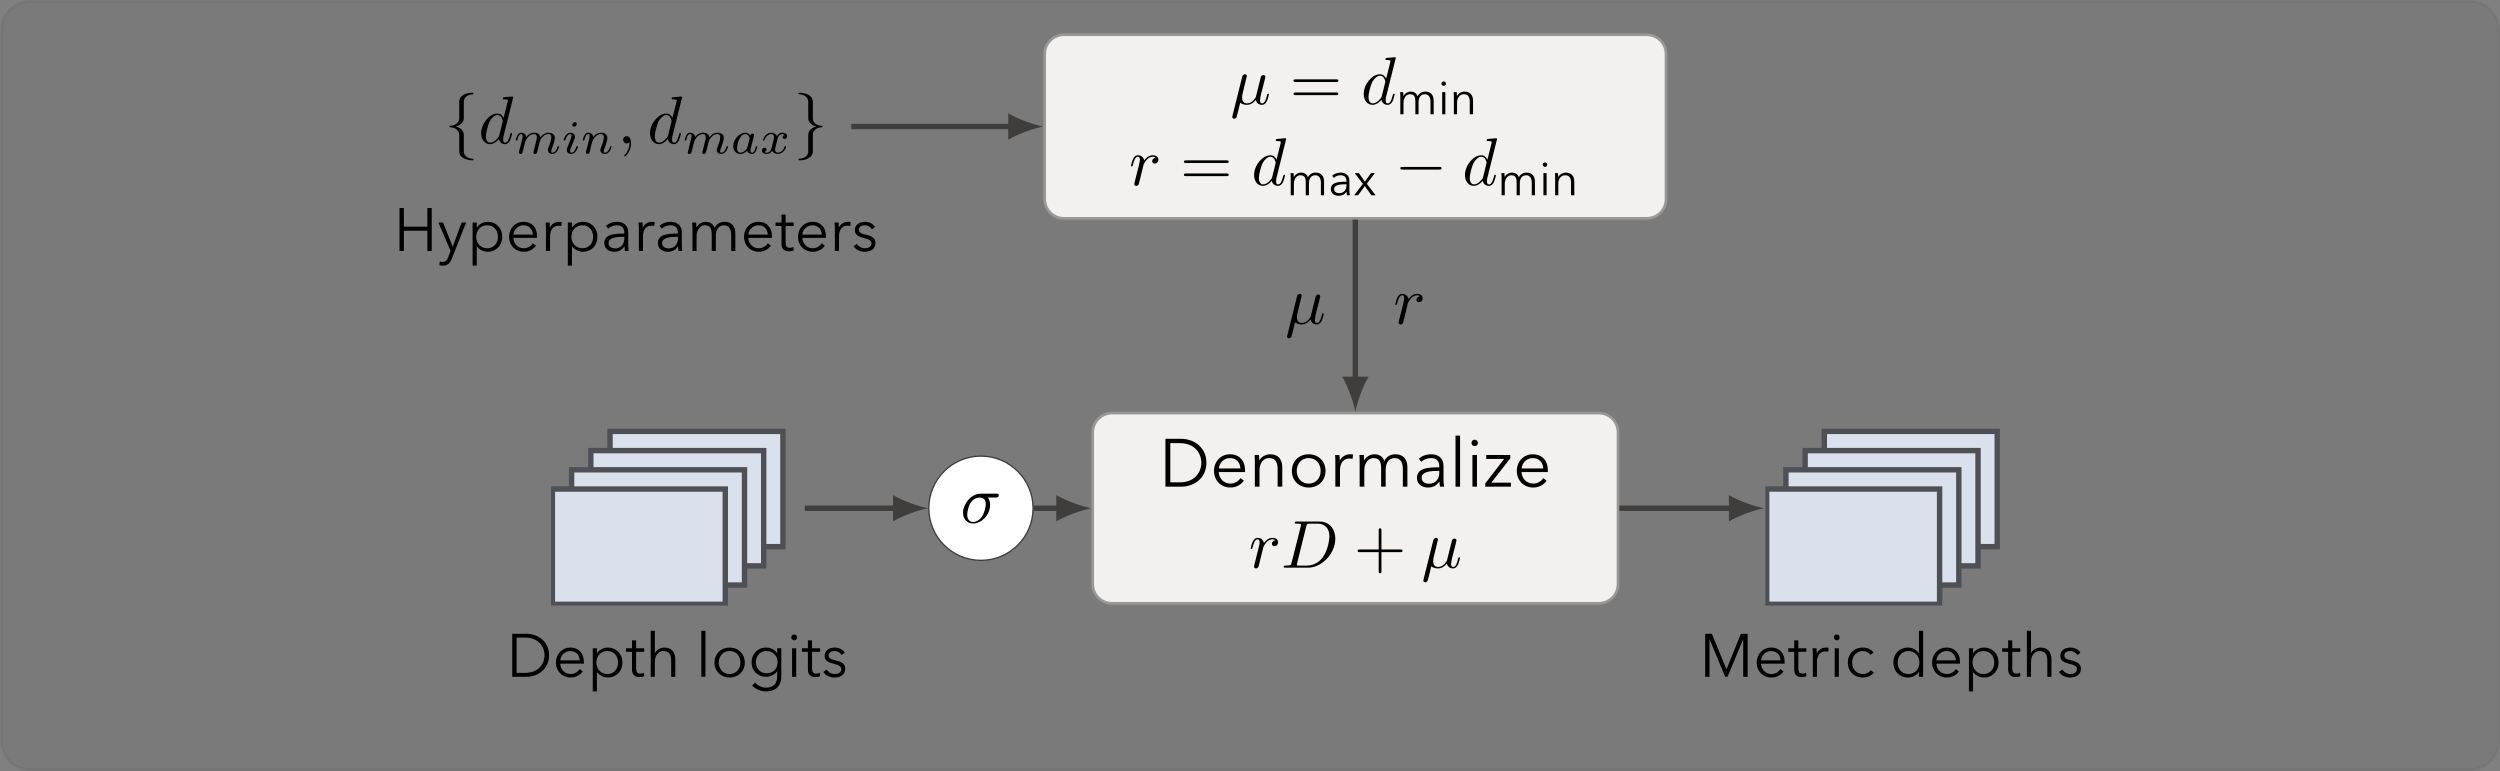 <?xml version="1.0" encoding="UTF-8"?>
<svg xmlns="http://www.w3.org/2000/svg" xmlns:xlink="http://www.w3.org/1999/xlink" width="368.902" height="113.784" viewBox="0 0 368.902 113.784">
<rect x="0" y="0" width="368.902" height="113.784" fill="#808080" stroke="none"/>
<defs>
<g>
<g id="glyph-0-0">
<path d="M 0.844 0 L 2.953 0 C 4.531 0 6.281 -1.062 6.281 -3.172 C 6.281 -5.297 4.531 -6.344 2.953 -6.344 L 0.844 -6.344 Z M 1.484 -5.781 L 2.766 -5.781 C 4.688 -5.781 5.609 -4.484 5.609 -3.172 C 5.609 -1.859 4.688 -0.578 2.766 -0.578 L 1.484 -0.578 Z M 1.484 -5.781 "/>
</g>
<g id="glyph-0-1">
<path d="M 1.141 -2.422 C 1.203 -3.141 1.797 -3.797 2.625 -3.797 C 3.484 -3.797 3.969 -3.203 4.016 -2.422 Z M 4.625 -2.219 C 4.625 -3.375 3.938 -4.312 2.625 -4.312 C 1.422 -4.312 0.5 -3.359 0.5 -2.094 C 0.5 -0.828 1.422 0.109 2.672 0.109 C 3.359 0.109 3.984 -0.156 4.469 -0.781 L 4.016 -1.141 C 3.781 -0.766 3.297 -0.406 2.672 -0.406 C 1.812 -0.406 1.156 -1.094 1.141 -1.938 L 4.625 -1.938 C 4.625 -2.047 4.625 -2.141 4.625 -2.219 Z M 4.625 -2.219 "/>
</g>
<g id="glyph-0-2">
<path d="M 1.422 -0.703 L 1.438 -0.703 C 1.797 -0.188 2.422 0.109 3.016 0.109 C 4.328 0.109 5.188 -0.859 5.188 -2.094 C 5.188 -3.344 4.328 -4.312 3.016 -4.312 C 2.422 -4.312 1.797 -4.016 1.438 -3.469 L 1.422 -3.469 L 1.422 -4.203 L 0.812 -4.203 L 0.812 2.156 L 1.422 2.156 Z M 4.547 -2.094 C 4.547 -1.172 3.969 -0.406 2.953 -0.406 C 2.016 -0.406 1.344 -1.141 1.344 -2.094 C 1.344 -3.062 2.016 -3.797 2.953 -3.797 C 3.969 -3.797 4.547 -3.031 4.547 -2.094 Z M 4.547 -2.094 "/>
</g>
<g id="glyph-0-3">
<path d="M 2.703 -4.203 L 1.516 -4.203 L 1.516 -5.375 L 0.906 -5.375 L 0.906 -4.203 L 0.031 -4.203 L 0.031 -3.688 L 0.906 -3.688 L 0.906 -1.062 C 0.906 -0.141 1.531 0.047 1.984 0.047 C 2.266 0.047 2.484 0.016 2.703 -0.078 L 2.672 -0.594 C 2.516 -0.516 2.312 -0.469 2.141 -0.469 C 1.781 -0.469 1.516 -0.609 1.516 -1.234 L 1.516 -3.688 L 2.703 -3.688 Z M 2.703 -4.203 "/>
</g>
<g id="glyph-0-4">
<path d="M 1.438 -3.5 L 1.438 -6.781 L 0.828 -6.781 L 0.828 0 L 1.438 0 L 1.438 -2.156 C 1.438 -3.281 2.062 -3.797 2.703 -3.797 C 3.594 -3.797 3.844 -3.203 3.844 -2.328 L 3.844 0 L 4.453 0 L 4.453 -2.578 C 4.453 -3.609 3.922 -4.312 2.859 -4.312 C 2.266 -4.312 1.672 -3.984 1.453 -3.5 Z M 1.438 -3.5 "/>
</g>
<g id="glyph-0-5">
<path d="M 1.438 -6.781 L 0.828 -6.781 L 0.828 0 L 1.438 0 Z M 1.438 -6.781 "/>
</g>
<g id="glyph-0-6">
<path d="M 4.984 -2.094 C 4.984 -3.359 4.047 -4.312 2.734 -4.312 C 1.438 -4.312 0.5 -3.359 0.5 -2.094 C 0.5 -0.828 1.438 0.109 2.734 0.109 C 4.047 0.109 4.984 -0.828 4.984 -2.094 Z M 4.328 -2.094 C 4.328 -1.156 3.719 -0.406 2.734 -0.406 C 1.766 -0.406 1.141 -1.156 1.141 -2.094 C 1.141 -3.047 1.766 -3.797 2.734 -3.797 C 3.719 -3.797 4.328 -3.047 4.328 -2.094 Z M 4.328 -2.094 "/>
</g>
<g id="glyph-0-7">
<path d="M 0.594 1.312 C 1.078 1.828 1.844 2.156 2.609 2.156 C 4.469 2.156 4.891 0.875 4.891 -0.031 L 4.891 -4.203 L 4.281 -4.203 L 4.281 -3.469 L 4.266 -3.469 C 3.922 -4.016 3.281 -4.312 2.672 -4.312 C 1.359 -4.312 0.5 -3.328 0.5 -2.141 C 0.5 -0.906 1.359 0 2.672 0 C 3.281 0 3.938 -0.312 4.266 -0.828 L 4.281 -0.828 L 4.281 -0.031 C 4.281 0.875 3.844 1.609 2.641 1.609 C 2 1.609 1.359 1.281 1.031 0.844 Z M 1.141 -2.156 C 1.141 -3.031 1.719 -3.797 2.734 -3.797 C 3.672 -3.797 4.344 -3.031 4.344 -2.156 C 4.344 -1.188 3.672 -0.516 2.734 -0.516 C 1.719 -0.516 1.141 -1.281 1.141 -2.156 Z M 1.141 -2.156 "/>
</g>
<g id="glyph-0-8">
<path d="M 1.422 -4.203 L 0.812 -4.203 L 0.812 0 L 1.422 0 Z M 1.547 -5.812 C 1.547 -6.062 1.344 -6.25 1.125 -6.25 C 0.906 -6.25 0.688 -6.062 0.688 -5.812 C 0.688 -5.562 0.906 -5.375 1.125 -5.375 C 1.344 -5.375 1.547 -5.562 1.547 -5.812 Z M 1.547 -5.812 "/>
</g>
<g id="glyph-0-9">
<path d="M 3.5 -3.547 C 3.234 -4.031 2.625 -4.312 2.031 -4.312 C 1.281 -4.312 0.531 -3.938 0.531 -3.078 C 0.531 -2.281 1.25 -2.078 1.734 -1.953 C 2.531 -1.766 2.984 -1.594 2.984 -1.141 C 2.984 -0.594 2.516 -0.406 1.984 -0.406 C 1.5 -0.406 1.047 -0.703 0.828 -1.062 L 0.344 -0.703 C 0.719 -0.141 1.359 0.109 2 0.109 C 2.766 0.109 3.578 -0.234 3.578 -1.188 C 3.578 -1.844 3.109 -2.219 2.125 -2.422 C 1.438 -2.562 1.125 -2.75 1.125 -3.141 C 1.125 -3.609 1.562 -3.797 2.016 -3.797 C 2.469 -3.797 2.859 -3.547 3.047 -3.203 Z M 3.5 -3.547 "/>
</g>
<g id="glyph-0-10">
<path d="M 1.828 -6.344 L 0.844 -6.344 L 0.844 0 L 1.484 0 L 1.484 -5.516 L 1.5 -5.516 L 3.797 0 L 4.141 0 L 6.438 -5.516 L 6.453 -5.516 L 6.453 0 L 7.109 0 L 7.109 -6.344 L 6.109 -6.344 L 3.984 -1.094 Z M 1.828 -6.344 "/>
</g>
<g id="glyph-0-11">
<path d="M 0.812 -3.281 L 0.812 0 L 1.422 0 L 1.422 -2.156 C 1.422 -3.281 2 -3.734 2.641 -3.734 C 2.812 -3.734 3 -3.719 3.078 -3.688 L 3.156 -4.266 C 3.031 -4.297 2.906 -4.312 2.75 -4.312 C 2.156 -4.312 1.641 -3.969 1.406 -3.484 L 1.391 -3.484 C 1.391 -3.656 1.375 -3.969 1.359 -4.203 L 0.766 -4.203 C 0.797 -3.906 0.812 -3.5 0.812 -3.281 Z M 0.812 -3.281 "/>
</g>
<g id="glyph-0-12">
<path d="M 4.312 -3.578 C 3.953 -4.062 3.312 -4.312 2.75 -4.312 C 1.391 -4.312 0.5 -3.359 0.5 -2.094 C 0.5 -0.828 1.391 0.109 2.75 0.109 C 3.469 0.109 3.984 -0.172 4.344 -0.625 L 3.891 -0.953 C 3.641 -0.641 3.281 -0.406 2.75 -0.406 C 1.766 -0.406 1.141 -1.141 1.141 -2.094 C 1.141 -3.062 1.781 -3.797 2.75 -3.797 C 3.203 -3.797 3.625 -3.562 3.828 -3.234 Z M 4.312 -3.578 "/>
</g>
<g id="glyph-0-13">
<path d="M 4.266 -0.703 L 4.281 -0.703 L 4.281 0 L 4.891 0 L 4.891 -6.781 L 4.281 -6.781 L 4.281 -3.469 L 4.266 -3.469 C 3.906 -4.016 3.281 -4.312 2.672 -4.312 C 1.359 -4.312 0.5 -3.344 0.5 -2.094 C 0.5 -0.859 1.359 0.109 2.672 0.109 C 3.281 0.109 3.906 -0.172 4.266 -0.703 Z M 1.141 -2.094 C 1.141 -3.031 1.719 -3.797 2.734 -3.797 C 3.672 -3.797 4.344 -3.062 4.344 -2.094 C 4.344 -1.141 3.672 -0.406 2.734 -0.406 C 1.719 -0.406 1.141 -1.172 1.141 -2.094 Z M 1.141 -2.094 "/>
</g>
<g id="glyph-0-14">
<path d="M 0.844 0 L 1.484 0 L 1.484 -3 L 4.953 -3 L 4.953 0 L 5.594 0 L 5.594 -6.344 L 4.953 -6.344 L 4.953 -3.594 L 1.484 -3.594 L 1.484 -6.344 L 0.844 -6.344 Z M 0.844 0 "/>
</g>
<g id="glyph-0-15">
<path d="M 0.828 -4.203 L 0.141 -4.203 L 1.938 -0.016 L 1.594 0.875 C 1.422 1.344 1.203 1.609 0.797 1.609 C 0.625 1.609 0.469 1.594 0.344 1.547 L 0.281 2.094 C 0.453 2.141 0.641 2.156 0.828 2.156 C 1.547 2.156 1.891 1.734 2.141 1.078 L 4.234 -4.203 L 3.562 -4.203 L 2.266 -0.656 L 2.25 -0.656 Z M 0.828 -4.203 "/>
</g>
<g id="glyph-0-16">
<path d="M 3.453 -2.578 C 1.922 -2.578 0.5 -2.453 0.5 -1.172 C 0.5 -0.234 1.312 0.109 1.953 0.109 C 2.625 0.109 3.078 -0.125 3.469 -0.688 L 3.484 -0.688 C 3.484 -0.453 3.516 -0.203 3.547 0 L 4.094 0 C 4.047 -0.234 4.031 -0.625 4.031 -0.938 L 4.031 -2.781 C 4.031 -3.797 3.297 -4.312 2.391 -4.312 C 1.672 -4.312 1.078 -4.047 0.75 -3.703 L 1.078 -3.297 C 1.375 -3.594 1.844 -3.797 2.328 -3.797 C 3.062 -3.797 3.453 -3.438 3.453 -2.703 Z M 3.453 -2.094 L 3.453 -1.781 C 3.453 -1.047 2.969 -0.391 2.109 -0.391 C 1.625 -0.391 1.125 -0.594 1.125 -1.188 C 1.125 -1.984 2.281 -2.094 3.281 -2.094 Z M 3.453 -2.094 "/>
</g>
<g id="glyph-0-17">
<path d="M 1.406 -3.484 L 1.391 -3.484 C 1.391 -3.656 1.375 -3.969 1.359 -4.203 L 0.766 -4.203 C 0.797 -3.906 0.812 -3.5 0.812 -3.281 L 0.812 0 L 1.422 0 L 1.422 -2.156 C 1.422 -3.281 2.047 -3.797 2.641 -3.797 C 3.453 -3.797 3.656 -3.266 3.656 -2.453 L 3.656 0 L 4.266 0 L 4.266 -2.234 C 4.266 -3.016 4.578 -3.797 5.453 -3.797 C 6.25 -3.797 6.531 -3.203 6.531 -2.328 L 6.531 0 L 7.141 0 L 7.141 -2.578 C 7.141 -3.609 6.625 -4.312 5.547 -4.312 C 4.875 -4.312 4.375 -3.984 4.078 -3.422 C 3.797 -4.141 3.25 -4.312 2.797 -4.312 C 2.188 -4.312 1.656 -3.969 1.406 -3.484 Z M 1.406 -3.484 "/>
</g>
<g id="glyph-1-0">
<path d="M 5.156 -3.719 C 5.297 -3.719 5.656 -3.719 5.656 -4.062 C 5.656 -4.297 5.438 -4.297 5.266 -4.297 L 2.984 -4.297 C 1.484 -4.297 0.375 -2.656 0.375 -1.469 C 0.375 -0.594 0.969 0.109 1.875 0.109 C 3.047 0.109 4.375 -1.094 4.375 -2.625 C 4.375 -2.797 4.375 -3.281 4.062 -3.719 Z M 1.891 -0.109 C 1.391 -0.109 1 -0.469 1 -1.188 C 1 -1.484 1.109 -2.297 1.469 -2.891 C 1.891 -3.578 2.484 -3.719 2.828 -3.719 C 3.656 -3.719 3.734 -3.062 3.734 -2.75 C 3.734 -2.281 3.531 -1.469 3.203 -0.953 C 2.812 -0.375 2.266 -0.109 1.891 -0.109 Z M 1.891 -0.109 "/>
</g>
<g id="glyph-1-1">
<path d="M 0.875 -0.594 C 0.844 -0.438 0.781 -0.203 0.781 -0.156 C 0.781 0.016 0.922 0.109 1.078 0.109 C 1.203 0.109 1.375 0.031 1.453 -0.172 C 1.469 -0.203 1.797 -1.562 1.844 -1.75 C 1.922 -2.078 2.109 -2.766 2.156 -3.047 C 2.203 -3.172 2.484 -3.641 2.719 -3.859 C 2.797 -3.922 3.094 -4.188 3.516 -4.188 C 3.781 -4.188 3.922 -4.062 3.938 -4.062 C 3.641 -4.016 3.422 -3.781 3.422 -3.516 C 3.422 -3.359 3.531 -3.172 3.797 -3.172 C 4.062 -3.172 4.344 -3.406 4.344 -3.766 C 4.344 -4.109 4.031 -4.406 3.516 -4.406 C 2.875 -4.406 2.438 -3.922 2.25 -3.641 C 2.156 -4.094 1.797 -4.406 1.328 -4.406 C 0.875 -4.406 0.688 -4.016 0.594 -3.844 C 0.422 -3.5 0.297 -2.906 0.297 -2.875 C 0.297 -2.766 0.391 -2.766 0.406 -2.766 C 0.516 -2.766 0.516 -2.781 0.578 -3 C 0.75 -3.703 0.953 -4.188 1.312 -4.188 C 1.469 -4.188 1.609 -4.109 1.609 -3.734 C 1.609 -3.516 1.578 -3.406 1.453 -2.891 Z M 0.875 -0.594 "/>
</g>
<g id="glyph-1-2">
<path d="M 1.578 -0.781 C 1.484 -0.391 1.469 -0.312 0.672 -0.312 C 0.516 -0.312 0.406 -0.312 0.406 -0.125 C 0.406 0 0.484 0 0.672 0 L 3.984 0 C 6.047 0 8.016 -2.109 8.016 -4.281 C 8.016 -5.688 7.172 -6.812 5.672 -6.812 L 2.328 -6.812 C 2.141 -6.812 2.031 -6.812 2.031 -6.625 C 2.031 -6.5 2.109 -6.5 2.312 -6.5 C 2.438 -6.5 2.625 -6.484 2.734 -6.484 C 2.906 -6.453 2.953 -6.438 2.953 -6.312 C 2.953 -6.281 2.953 -6.25 2.922 -6.125 Z M 3.734 -6.125 C 3.828 -6.469 3.844 -6.5 4.281 -6.5 L 5.344 -6.5 C 6.312 -6.5 7.141 -5.969 7.141 -4.656 C 7.141 -4.172 6.953 -2.531 6.094 -1.438 C 5.812 -1.062 5.031 -0.312 3.797 -0.312 L 2.672 -0.312 C 2.531 -0.312 2.516 -0.312 2.453 -0.312 C 2.359 -0.328 2.328 -0.344 2.328 -0.422 C 2.328 -0.453 2.328 -0.469 2.375 -0.641 Z M 3.734 -6.125 "/>
</g>
<g id="glyph-1-3">
<path d="M 2.297 -3.5 C 2.359 -3.703 2.453 -4.094 2.453 -4.141 C 2.453 -4.312 2.328 -4.406 2.156 -4.406 C 2.141 -4.406 1.859 -4.391 1.766 -4.047 L 0.328 1.719 C 0.297 1.844 0.297 1.859 0.297 1.891 C 0.297 2.031 0.406 2.156 0.578 2.156 C 0.781 2.156 0.906 1.969 0.922 1.938 C 0.969 1.859 1.094 1.328 1.469 -0.203 C 1.797 0.062 2.25 0.109 2.438 0.109 C 3.141 0.109 3.531 -0.344 3.766 -0.625 C 3.859 -0.172 4.234 0.109 4.672 0.109 C 5.016 0.109 5.25 -0.125 5.406 -0.438 C 5.578 -0.797 5.703 -1.406 5.703 -1.422 C 5.703 -1.531 5.609 -1.531 5.578 -1.531 C 5.484 -1.531 5.469 -1.484 5.438 -1.344 C 5.281 -0.703 5.094 -0.109 4.688 -0.109 C 4.422 -0.109 4.391 -0.375 4.391 -0.562 C 4.391 -0.781 4.5 -1.25 4.578 -1.609 L 4.859 -2.688 C 4.891 -2.828 5 -3.203 5.031 -3.359 C 5.078 -3.594 5.188 -3.969 5.188 -4.031 C 5.188 -4.203 5.047 -4.297 4.891 -4.297 C 4.844 -4.297 4.578 -4.281 4.5 -3.953 L 4.031 -2.078 C 3.922 -1.578 3.812 -1.172 3.781 -1.062 C 3.766 -1.016 3.297 -0.109 2.484 -0.109 C 1.984 -0.109 1.75 -0.438 1.75 -0.984 C 1.75 -1.266 1.812 -1.547 1.891 -1.828 Z M 2.297 -3.5 "/>
</g>
<g id="glyph-1-4">
<path d="M 5.141 -6.812 C 5.141 -6.812 5.141 -6.922 5.016 -6.922 C 4.859 -6.922 3.922 -6.828 3.75 -6.812 C 3.672 -6.797 3.609 -6.75 3.609 -6.625 C 3.609 -6.5 3.703 -6.5 3.844 -6.5 C 4.328 -6.5 4.344 -6.438 4.344 -6.328 L 4.312 -6.125 L 3.719 -3.766 C 3.531 -4.141 3.25 -4.406 2.797 -4.406 C 1.641 -4.406 0.406 -2.938 0.406 -1.484 C 0.406 -0.547 0.953 0.109 1.719 0.109 C 1.922 0.109 2.422 0.062 3.016 -0.641 C 3.094 -0.219 3.453 0.109 3.922 0.109 C 4.281 0.109 4.5 -0.125 4.672 -0.438 C 4.828 -0.797 4.969 -1.406 4.969 -1.422 C 4.969 -1.531 4.875 -1.531 4.844 -1.531 C 4.75 -1.531 4.734 -1.484 4.703 -1.344 C 4.531 -0.703 4.359 -0.109 3.953 -0.109 C 3.672 -0.109 3.656 -0.375 3.656 -0.562 C 3.656 -0.812 3.672 -0.875 3.703 -1.047 Z M 3.078 -1.188 C 3.016 -1 3.016 -0.984 2.875 -0.812 C 2.438 -0.266 2.031 -0.109 1.75 -0.109 C 1.25 -0.109 1.109 -0.656 1.109 -1.047 C 1.109 -1.547 1.422 -2.766 1.656 -3.234 C 1.969 -3.812 2.406 -4.188 2.812 -4.188 C 3.453 -4.188 3.594 -3.375 3.594 -3.312 C 3.594 -3.25 3.578 -3.188 3.562 -3.141 Z M 3.078 -1.188 "/>
</g>
<g id="glyph-1-5">
<path d="M 2.031 -0.016 C 2.031 -0.672 1.781 -1.062 1.391 -1.062 C 1.062 -1.062 0.859 -0.812 0.859 -0.531 C 0.859 -0.266 1.062 0 1.391 0 C 1.5 0 1.641 -0.047 1.734 -0.125 C 1.766 -0.156 1.781 -0.156 1.781 -0.156 C 1.797 -0.156 1.797 -0.156 1.797 -0.016 C 1.797 0.734 1.453 1.328 1.125 1.656 C 1.016 1.766 1.016 1.781 1.016 1.812 C 1.016 1.891 1.062 1.922 1.109 1.922 C 1.219 1.922 2.031 1.156 2.031 -0.016 Z M 2.031 -0.016 "/>
</g>
<g id="glyph-2-0">
<path d="M 0.938 0 L 3.281 0 C 5.047 0 6.984 -1.172 6.984 -3.531 C 6.984 -5.875 5.047 -7.062 3.281 -7.062 L 0.938 -7.062 Z M 1.656 -6.422 L 3.078 -6.422 C 5.203 -6.422 6.234 -4.984 6.234 -3.531 C 6.234 -2.078 5.203 -0.641 3.078 -0.641 L 1.656 -0.641 Z M 1.656 -6.422 "/>
</g>
<g id="glyph-2-1">
<path d="M 1.281 -2.688 C 1.328 -3.484 2 -4.219 2.906 -4.219 C 3.875 -4.219 4.422 -3.562 4.453 -2.688 Z M 5.141 -2.469 C 5.141 -3.75 4.375 -4.781 2.906 -4.781 C 1.578 -4.781 0.562 -3.734 0.562 -2.328 C 0.562 -0.922 1.578 0.125 2.969 0.125 C 3.734 0.125 4.422 -0.172 4.969 -0.875 L 4.469 -1.266 C 4.203 -0.844 3.672 -0.453 2.969 -0.453 C 2.016 -0.453 1.281 -1.219 1.266 -2.156 L 5.141 -2.156 C 5.141 -2.266 5.141 -2.375 5.141 -2.469 Z M 5.141 -2.469 "/>
</g>
<g id="glyph-2-2">
<path d="M 0.859 -4.672 C 0.891 -4.344 0.891 -3.891 0.891 -3.641 L 0.891 0 L 1.578 0 L 1.578 -2.391 C 1.578 -3.641 2.266 -4.219 2.984 -4.219 C 3.969 -4.219 4.25 -3.562 4.25 -2.578 L 4.25 0 L 4.938 0 L 4.938 -2.859 C 4.938 -4.016 4.344 -4.781 3.156 -4.781 C 2.5 -4.781 1.828 -4.406 1.562 -3.875 L 1.547 -3.875 C 1.547 -4.062 1.531 -4.422 1.5 -4.672 Z M 0.859 -4.672 "/>
</g>
<g id="glyph-2-3">
<path d="M 5.531 -2.328 C 5.531 -3.734 4.5 -4.781 3.047 -4.781 C 1.594 -4.781 0.562 -3.734 0.562 -2.328 C 0.562 -0.922 1.594 0.125 3.047 0.125 C 4.5 0.125 5.531 -0.922 5.531 -2.328 Z M 4.812 -2.328 C 4.812 -1.281 4.125 -0.453 3.047 -0.453 C 1.969 -0.453 1.281 -1.281 1.281 -2.328 C 1.281 -3.375 1.969 -4.219 3.047 -4.219 C 4.125 -4.219 4.812 -3.375 4.812 -2.328 Z M 4.812 -2.328 "/>
</g>
<g id="glyph-2-4">
<path d="M 0.891 -3.641 L 0.891 0 L 1.578 0 L 1.578 -2.391 C 1.578 -3.641 2.219 -4.156 2.938 -4.156 C 3.125 -4.156 3.344 -4.125 3.422 -4.094 L 3.516 -4.734 C 3.375 -4.781 3.234 -4.781 3.062 -4.781 C 2.406 -4.781 1.828 -4.406 1.562 -3.875 L 1.547 -3.875 C 1.547 -4.062 1.531 -4.422 1.5 -4.672 L 0.859 -4.672 C 0.891 -4.344 0.891 -3.891 0.891 -3.641 Z M 0.891 -3.641 "/>
</g>
<g id="glyph-2-5">
<path d="M 1.562 -3.875 L 1.547 -3.875 C 1.547 -4.062 1.531 -4.422 1.5 -4.672 L 0.859 -4.672 C 0.891 -4.344 0.891 -3.891 0.891 -3.641 L 0.891 0 L 1.578 0 L 1.578 -2.391 C 1.578 -3.641 2.281 -4.219 2.938 -4.219 C 3.844 -4.219 4.062 -3.625 4.062 -2.719 L 4.062 0 L 4.734 0 L 4.734 -2.484 C 4.734 -3.344 5.078 -4.219 6.062 -4.219 C 6.938 -4.219 7.266 -3.562 7.266 -2.578 L 7.266 0 L 7.938 0 L 7.938 -2.859 C 7.938 -4.016 7.359 -4.781 6.172 -4.781 C 5.422 -4.781 4.859 -4.438 4.531 -3.797 C 4.234 -4.594 3.609 -4.781 3.094 -4.781 C 2.438 -4.781 1.828 -4.406 1.562 -3.875 Z M 1.562 -3.875 "/>
</g>
<g id="glyph-2-6">
<path d="M 3.844 -2.859 C 2.141 -2.859 0.547 -2.734 0.547 -1.297 C 0.547 -0.266 1.453 0.125 2.156 0.125 C 2.906 0.125 3.422 -0.141 3.859 -0.75 L 3.875 -0.75 C 3.875 -0.516 3.906 -0.234 3.953 0 L 4.562 0 C 4.5 -0.266 4.469 -0.688 4.469 -1.047 L 4.469 -3.094 C 4.469 -4.234 3.672 -4.781 2.656 -4.781 C 1.859 -4.781 1.203 -4.5 0.828 -4.109 L 1.203 -3.672 C 1.531 -4 2.047 -4.219 2.594 -4.219 C 3.406 -4.219 3.844 -3.812 3.844 -3.016 Z M 3.844 -2.328 L 3.844 -1.984 C 3.844 -1.156 3.297 -0.438 2.344 -0.438 C 1.812 -0.438 1.25 -0.656 1.25 -1.328 C 1.25 -2.219 2.531 -2.328 3.641 -2.328 Z M 3.844 -2.328 "/>
</g>
<g id="glyph-2-7">
<path d="M 1.594 -7.531 L 0.922 -7.531 L 0.922 0 L 1.594 0 Z M 1.594 -7.531 "/>
</g>
<g id="glyph-2-8">
<path d="M 1.578 -4.672 L 0.906 -4.672 L 0.906 0 L 1.578 0 Z M 1.719 -6.453 C 1.719 -6.734 1.484 -6.938 1.25 -6.938 C 1 -6.938 0.766 -6.734 0.766 -6.453 C 0.766 -6.188 1 -5.984 1.25 -5.984 C 1.484 -5.984 1.719 -6.188 1.719 -6.453 Z M 1.719 -6.453 "/>
</g>
<g id="glyph-2-9">
<path d="M 4 -4.672 L 0.453 -4.672 L 0.453 -4.094 L 3.094 -4.094 L 0.312 -0.484 L 0.312 0 L 4.094 0 L 4.094 -0.594 L 1.203 -0.594 L 4 -4.188 Z M 4 -4.672 "/>
</g>
<g id="glyph-3-0">
<path d="M 4.078 -2.297 L 6.859 -2.297 C 7 -2.297 7.188 -2.297 7.188 -2.5 C 7.188 -2.688 7 -2.688 6.859 -2.688 L 4.078 -2.688 L 4.078 -5.484 C 4.078 -5.625 4.078 -5.812 3.875 -5.812 C 3.672 -5.812 3.672 -5.625 3.672 -5.484 L 3.672 -2.688 L 0.891 -2.688 C 0.75 -2.688 0.562 -2.688 0.562 -2.5 C 0.562 -2.297 0.75 -2.297 0.891 -2.297 L 3.672 -2.297 L 3.672 0.5 C 3.672 0.641 3.672 0.828 3.875 0.828 C 4.078 0.828 4.078 0.641 4.078 0.5 Z M 4.078 -2.297 "/>
</g>
<g id="glyph-3-1">
<path d="M 6.844 -3.266 C 7 -3.266 7.188 -3.266 7.188 -3.453 C 7.188 -3.656 7 -3.656 6.859 -3.656 L 0.891 -3.656 C 0.75 -3.656 0.562 -3.656 0.562 -3.453 C 0.562 -3.266 0.75 -3.266 0.891 -3.266 Z M 6.859 -1.328 C 7 -1.328 7.188 -1.328 7.188 -1.531 C 7.188 -1.719 7 -1.719 6.844 -1.719 L 0.891 -1.719 C 0.75 -1.719 0.562 -1.719 0.562 -1.531 C 0.562 -1.328 0.75 -1.328 0.891 -1.328 Z M 6.859 -1.328 "/>
</g>
<g id="glyph-4-0">
<path d="M 1.094 -2.703 L 1.078 -2.703 C 1.078 -2.844 1.062 -3.094 1.047 -3.266 L 0.594 -3.266 C 0.625 -3.031 0.625 -2.719 0.625 -2.547 L 0.625 0 L 1.094 0 L 1.094 -1.672 C 1.094 -2.547 1.594 -2.953 2.047 -2.953 C 2.688 -2.953 2.844 -2.531 2.844 -1.906 L 2.844 0 L 3.312 0 L 3.312 -1.734 C 3.312 -2.344 3.547 -2.953 4.234 -2.953 C 4.844 -2.953 5.078 -2.484 5.078 -1.812 L 5.078 0 L 5.547 0 L 5.547 -2 C 5.547 -2.812 5.141 -3.344 4.312 -3.344 C 3.797 -3.344 3.391 -3.094 3.172 -2.656 C 2.953 -3.219 2.516 -3.344 2.172 -3.344 C 1.703 -3.344 1.281 -3.078 1.094 -2.703 Z M 1.094 -2.703 "/>
</g>
<g id="glyph-4-1">
<path d="M 1.109 -3.266 L 0.641 -3.266 L 0.641 0 L 1.109 0 Z M 1.203 -4.516 C 1.203 -4.703 1.031 -4.844 0.875 -4.844 C 0.703 -4.844 0.531 -4.703 0.531 -4.516 C 0.531 -4.328 0.703 -4.188 0.875 -4.188 C 1.031 -4.188 1.203 -4.328 1.203 -4.516 Z M 1.203 -4.516 "/>
</g>
<g id="glyph-4-2">
<path d="M 0.594 -3.266 C 0.625 -3.031 0.625 -2.719 0.625 -2.547 L 0.625 0 L 1.094 0 L 1.094 -1.672 C 1.094 -2.547 1.594 -2.953 2.094 -2.953 C 2.781 -2.953 2.969 -2.484 2.969 -1.812 L 2.969 0 L 3.453 0 L 3.453 -2 C 3.453 -2.812 3.031 -3.344 2.203 -3.344 C 1.75 -3.344 1.281 -3.078 1.094 -2.703 L 1.078 -2.703 C 1.078 -2.844 1.062 -3.094 1.047 -3.266 Z M 0.594 -3.266 "/>
</g>
<g id="glyph-4-3">
<path d="M 2.688 -2 C 1.484 -2 0.391 -1.906 0.391 -0.906 C 0.391 -0.188 1.016 0.078 1.516 0.078 C 2.031 0.078 2.391 -0.094 2.703 -0.531 C 2.703 -0.359 2.734 -0.156 2.766 0 L 3.188 0 C 3.156 -0.188 3.125 -0.484 3.125 -0.734 L 3.125 -2.156 C 3.125 -2.953 2.562 -3.344 1.859 -3.344 C 1.297 -3.344 0.844 -3.141 0.578 -2.875 L 0.844 -2.562 C 1.078 -2.797 1.422 -2.953 1.812 -2.953 C 2.375 -2.953 2.688 -2.672 2.688 -2.109 Z M 2.688 -1.625 L 2.688 -1.391 C 2.688 -0.812 2.312 -0.312 1.641 -0.312 C 1.266 -0.312 0.875 -0.453 0.875 -0.922 C 0.875 -1.547 1.766 -1.625 2.547 -1.625 Z M 2.688 -1.625 "/>
</g>
<g id="glyph-4-4">
<path d="M 0.109 0 L 0.688 0 L 1.672 -1.359 L 2.641 0 L 3.266 0 L 1.969 -1.703 L 3.156 -3.266 L 2.578 -3.266 L 1.688 -2.016 L 0.797 -3.266 L 0.188 -3.266 L 1.391 -1.688 Z M 0.109 0 "/>
</g>
<g id="glyph-5-0">
<path d="M 6.562 -2.297 C 6.734 -2.297 6.922 -2.297 6.922 -2.5 C 6.922 -2.688 6.734 -2.688 6.562 -2.688 L 1.172 -2.688 C 1 -2.688 0.828 -2.688 0.828 -2.5 C 0.828 -2.297 1 -2.297 1.172 -2.297 Z M 6.562 -2.297 "/>
</g>
<g id="glyph-5-1">
<path d="M 2.828 -6.156 C 2.828 -6.547 3.078 -7.188 4.172 -7.25 C 4.219 -7.266 4.25 -7.312 4.25 -7.359 C 4.25 -7.484 4.172 -7.484 4.062 -7.484 C 3.078 -7.484 2.156 -6.969 2.156 -6.234 L 2.156 -3.953 C 2.156 -3.562 2.156 -3.25 1.75 -2.922 C 1.406 -2.625 1.031 -2.609 0.812 -2.609 C 0.75 -2.594 0.719 -2.547 0.719 -2.5 C 0.719 -2.391 0.781 -2.391 0.875 -2.375 C 1.531 -2.344 2.016 -1.984 2.125 -1.5 C 2.156 -1.391 2.156 -1.359 2.156 -1 L 2.156 0.969 C 2.156 1.391 2.156 1.703 2.625 2.078 C 3.016 2.375 3.672 2.5 4.062 2.5 C 4.172 2.5 4.25 2.5 4.25 2.375 C 4.25 2.281 4.203 2.281 4.094 2.266 C 3.469 2.234 2.984 1.906 2.844 1.406 C 2.828 1.312 2.828 1.297 2.828 0.938 L 2.828 -1.156 C 2.828 -1.609 2.734 -1.781 2.422 -2.109 C 2.219 -2.312 1.922 -2.406 1.641 -2.5 C 2.469 -2.719 2.828 -3.188 2.828 -3.766 Z M 2.828 -6.156 "/>
</g>
<g id="glyph-5-2">
<path d="M 2.156 1.172 C 2.156 1.562 1.891 2.203 0.812 2.266 C 0.75 2.281 0.719 2.328 0.719 2.375 C 0.719 2.5 0.828 2.5 0.922 2.5 C 1.891 2.5 2.812 2 2.828 1.25 L 2.828 -1.031 C 2.828 -1.422 2.828 -1.734 3.219 -2.062 C 3.562 -2.359 3.953 -2.375 4.172 -2.375 C 4.219 -2.391 4.25 -2.438 4.25 -2.5 C 4.25 -2.594 4.203 -2.594 4.094 -2.609 C 3.438 -2.641 2.953 -3 2.844 -3.484 C 2.828 -3.594 2.828 -3.625 2.828 -3.984 L 2.828 -5.953 C 2.828 -6.375 2.828 -6.688 2.344 -7.062 C 1.938 -7.375 1.25 -7.484 0.922 -7.484 C 0.828 -7.484 0.719 -7.484 0.719 -7.359 C 0.719 -7.266 0.781 -7.266 0.875 -7.25 C 1.5 -7.219 2 -6.891 2.125 -6.391 C 2.156 -6.297 2.156 -6.281 2.156 -5.922 L 2.156 -3.828 C 2.156 -3.375 2.234 -3.203 2.547 -2.875 C 2.766 -2.672 3.047 -2.578 3.328 -2.5 C 2.516 -2.266 2.156 -1.797 2.156 -1.219 Z M 2.156 1.172 "/>
</g>
<g id="glyph-6-0">
<path d="M 3.031 -0.562 C 2.984 -0.422 2.922 -0.188 2.922 -0.156 C 2.922 0 3.047 0.062 3.156 0.062 C 3.297 0.062 3.406 -0.016 3.438 -0.078 C 3.469 -0.141 3.531 -0.375 3.562 -0.516 C 3.594 -0.641 3.672 -0.969 3.719 -1.141 C 3.75 -1.297 3.797 -1.453 3.828 -1.609 C 3.906 -1.906 3.906 -1.922 4.047 -2.141 C 4.266 -2.484 4.625 -2.875 5.156 -2.875 C 5.547 -2.875 5.578 -2.562 5.578 -2.391 C 5.578 -1.969 5.281 -1.203 5.156 -0.906 C 5.094 -0.703 5.062 -0.641 5.062 -0.531 C 5.062 -0.156 5.359 0.062 5.719 0.062 C 6.422 0.062 6.719 -0.891 6.719 -1 C 6.719 -1.094 6.641 -1.094 6.609 -1.094 C 6.516 -1.094 6.516 -1.047 6.484 -0.969 C 6.328 -0.406 6.016 -0.125 5.75 -0.125 C 5.594 -0.125 5.562 -0.219 5.562 -0.375 C 5.562 -0.531 5.609 -0.625 5.734 -0.938 C 5.812 -1.156 6.094 -1.891 6.094 -2.281 C 6.094 -2.391 6.094 -2.688 5.844 -2.891 C 5.719 -2.969 5.516 -3.078 5.188 -3.078 C 4.562 -3.078 4.188 -2.656 3.953 -2.375 C 3.906 -2.969 3.406 -3.078 3.047 -3.078 C 2.469 -3.078 2.078 -2.719 1.875 -2.438 C 1.828 -2.922 1.422 -3.078 1.125 -3.078 C 0.828 -3.078 0.672 -2.859 0.578 -2.703 C 0.422 -2.438 0.328 -2.047 0.328 -2 C 0.328 -1.922 0.422 -1.922 0.453 -1.922 C 0.547 -1.922 0.547 -1.938 0.594 -2.125 C 0.703 -2.531 0.844 -2.875 1.109 -2.875 C 1.297 -2.875 1.344 -2.719 1.344 -2.531 C 1.344 -2.406 1.281 -2.141 1.219 -1.953 C 1.172 -1.766 1.109 -1.484 1.078 -1.328 L 0.844 -0.438 C 0.828 -0.344 0.781 -0.172 0.781 -0.156 C 0.781 0 0.906 0.062 1.016 0.062 C 1.141 0.062 1.25 -0.016 1.297 -0.078 C 1.328 -0.141 1.375 -0.375 1.422 -0.516 C 1.453 -0.641 1.531 -0.969 1.562 -1.141 C 1.609 -1.297 1.656 -1.453 1.688 -1.609 C 1.766 -1.891 1.781 -1.953 1.984 -2.234 C 2.172 -2.516 2.5 -2.875 3.031 -2.875 C 3.422 -2.875 3.438 -2.516 3.438 -2.391 C 3.438 -2.219 3.422 -2.125 3.312 -1.734 Z M 3.031 -0.562 "/>
</g>
<g id="glyph-6-1">
<path d="M 2.266 -4.359 C 2.266 -4.469 2.172 -4.625 1.984 -4.625 C 1.797 -4.625 1.594 -4.438 1.594 -4.234 C 1.594 -4.125 1.672 -3.969 1.875 -3.969 C 2.062 -3.969 2.266 -4.172 2.266 -4.359 Z M 0.844 -0.812 C 0.812 -0.719 0.781 -0.641 0.781 -0.516 C 0.781 -0.188 1.047 0.062 1.438 0.062 C 2.125 0.062 2.438 -0.891 2.438 -1 C 2.438 -1.094 2.344 -1.094 2.328 -1.094 C 2.234 -1.094 2.219 -1.047 2.188 -0.969 C 2.031 -0.406 1.734 -0.125 1.453 -0.125 C 1.312 -0.125 1.281 -0.219 1.281 -0.375 C 1.281 -0.531 1.328 -0.656 1.391 -0.812 C 1.469 -1 1.547 -1.188 1.609 -1.375 C 1.672 -1.547 1.938 -2.172 1.953 -2.266 C 1.984 -2.328 2 -2.406 2 -2.484 C 2 -2.812 1.719 -3.078 1.344 -3.078 C 0.641 -3.078 0.328 -2.125 0.328 -2 C 0.328 -1.922 0.422 -1.922 0.453 -1.922 C 0.547 -1.922 0.547 -1.953 0.578 -2.031 C 0.75 -2.625 1.062 -2.875 1.312 -2.875 C 1.422 -2.875 1.484 -2.828 1.484 -2.641 C 1.484 -2.469 1.453 -2.375 1.281 -1.938 Z M 0.844 -0.812 "/>
</g>
<g id="glyph-6-2">
<path d="M 0.844 -0.438 C 0.828 -0.344 0.781 -0.172 0.781 -0.156 C 0.781 0 0.906 0.062 1.016 0.062 C 1.141 0.062 1.25 -0.016 1.297 -0.078 C 1.328 -0.141 1.375 -0.375 1.422 -0.516 C 1.453 -0.641 1.531 -0.969 1.562 -1.141 C 1.609 -1.297 1.656 -1.453 1.688 -1.609 C 1.766 -1.891 1.781 -1.953 1.984 -2.234 C 2.172 -2.516 2.5 -2.875 3.031 -2.875 C 3.422 -2.875 3.438 -2.516 3.438 -2.391 C 3.438 -1.969 3.141 -1.203 3.031 -0.906 C 2.953 -0.703 2.922 -0.641 2.922 -0.531 C 2.922 -0.156 3.219 0.062 3.578 0.062 C 4.281 0.062 4.578 -0.891 4.578 -1 C 4.578 -1.094 4.5 -1.094 4.469 -1.094 C 4.375 -1.094 4.375 -1.047 4.344 -0.969 C 4.188 -0.406 3.875 -0.125 3.609 -0.125 C 3.453 -0.125 3.422 -0.219 3.422 -0.375 C 3.422 -0.531 3.469 -0.625 3.594 -0.938 C 3.672 -1.156 3.953 -1.891 3.953 -2.281 C 3.953 -2.953 3.422 -3.078 3.047 -3.078 C 2.469 -3.078 2.078 -2.719 1.875 -2.438 C 1.828 -2.922 1.422 -3.078 1.125 -3.078 C 0.828 -3.078 0.672 -2.859 0.578 -2.703 C 0.422 -2.438 0.328 -2.047 0.328 -2 C 0.328 -1.922 0.422 -1.922 0.453 -1.922 C 0.547 -1.922 0.547 -1.938 0.594 -2.125 C 0.703 -2.531 0.844 -2.875 1.109 -2.875 C 1.297 -2.875 1.344 -2.719 1.344 -2.531 C 1.344 -2.406 1.281 -2.141 1.219 -1.953 C 1.172 -1.766 1.109 -1.484 1.078 -1.328 Z M 0.844 -0.438 "/>
</g>
<g id="glyph-6-3">
<path d="M 2.938 -2.656 C 2.797 -2.891 2.562 -3.078 2.219 -3.078 C 1.328 -3.078 0.422 -2.094 0.422 -1.094 C 0.422 -0.406 0.875 0.062 1.484 0.062 C 1.859 0.062 2.188 -0.141 2.469 -0.422 C 2.594 0 3 0.062 3.188 0.062 C 3.438 0.062 3.609 -0.078 3.734 -0.297 C 3.891 -0.578 3.984 -0.969 3.984 -1 C 3.984 -1.094 3.891 -1.094 3.875 -1.094 C 3.766 -1.094 3.766 -1.062 3.719 -0.875 C 3.625 -0.531 3.5 -0.125 3.203 -0.125 C 3.031 -0.125 2.969 -0.281 2.969 -0.469 C 2.969 -0.578 3.031 -0.844 3.078 -1.016 C 3.125 -1.203 3.203 -1.484 3.234 -1.641 L 3.375 -2.172 C 3.422 -2.359 3.5 -2.688 3.5 -2.719 C 3.5 -2.875 3.375 -2.938 3.266 -2.938 C 3.141 -2.938 2.984 -2.859 2.938 -2.656 Z M 2.5 -0.875 C 2.453 -0.672 2.297 -0.531 2.141 -0.406 C 2.078 -0.344 1.797 -0.125 1.5 -0.125 C 1.234 -0.125 0.984 -0.312 0.984 -0.797 C 0.984 -1.172 1.188 -1.938 1.359 -2.219 C 1.672 -2.781 2.031 -2.875 2.219 -2.875 C 2.703 -2.875 2.844 -2.344 2.844 -2.266 C 2.844 -2.25 2.828 -2.188 2.828 -2.172 Z M 2.5 -0.875 "/>
</g>
<g id="glyph-6-4">
<path d="M 1.734 -0.734 C 1.672 -0.5 1.438 -0.125 1.078 -0.125 C 1.062 -0.125 0.844 -0.125 0.703 -0.219 C 0.984 -0.312 1.016 -0.562 1.016 -0.609 C 1.016 -0.766 0.891 -0.859 0.734 -0.859 C 0.531 -0.859 0.328 -0.703 0.328 -0.438 C 0.328 -0.094 0.719 0.062 1.062 0.062 C 1.391 0.062 1.672 -0.125 1.844 -0.422 C 2.016 -0.062 2.391 0.062 2.672 0.062 C 3.484 0.062 3.906 -0.797 3.906 -1 C 3.906 -1.094 3.812 -1.094 3.797 -1.094 C 3.688 -1.094 3.688 -1.047 3.656 -0.969 C 3.516 -0.484 3.094 -0.125 2.703 -0.125 C 2.422 -0.125 2.281 -0.312 2.281 -0.578 C 2.281 -0.766 2.453 -1.391 2.641 -2.172 C 2.781 -2.703 3.094 -2.875 3.328 -2.875 C 3.344 -2.875 3.547 -2.875 3.703 -2.781 C 3.484 -2.719 3.391 -2.516 3.391 -2.391 C 3.391 -2.25 3.516 -2.141 3.672 -2.141 C 3.828 -2.141 4.062 -2.266 4.062 -2.562 C 4.062 -2.953 3.609 -3.078 3.344 -3.078 C 2.984 -3.078 2.703 -2.844 2.562 -2.578 C 2.438 -2.859 2.109 -3.078 1.719 -3.078 C 0.938 -3.078 0.5 -2.219 0.5 -2 C 0.5 -1.922 0.594 -1.922 0.609 -1.922 C 0.703 -1.922 0.703 -1.938 0.75 -2.031 C 0.922 -2.578 1.359 -2.875 1.703 -2.875 C 1.938 -2.875 2.125 -2.75 2.125 -2.422 C 2.125 -2.281 2.031 -1.938 1.969 -1.688 Z M 1.734 -0.734 "/>
</g>
</g>
<clipPath id="clip-0">
<path clip-rule="nonzero" d="M 81.312 72 L 108 72 L 108 89.367 L 81.312 89.367 Z M 81.312 72 "/>
</clipPath>
<clipPath id="clip-1">
<path clip-rule="nonzero" d="M 81.312 71 L 108 71 L 108 89.367 L 81.312 89.367 Z M 81.312 71 "/>
</clipPath>
<clipPath id="clip-2">
<path clip-rule="nonzero" d="M 260.496 72 L 287 72 L 287 89.367 L 260.496 89.367 Z M 260.496 72 "/>
</clipPath>
<clipPath id="clip-3">
<path clip-rule="nonzero" d="M 260.496 71 L 287 71 L 287 89.367 L 260.496 89.367 Z M 260.496 71 "/>
</clipPath>
</defs>
<path fill-rule="nonzero" fill="rgb(0%, 0%, 0%)" fill-opacity="0.05" stroke-width="0.399" stroke-linecap="butt" stroke-linejoin="miter" stroke="rgb(0%, 0%, 0%)" stroke-opacity="0.05" stroke-miterlimit="10" d="M 173.348 82.781 L -186.656 82.781 C -189.003 82.781 -190.91 80.878 -190.91 78.531 L -190.91 -26.352 C -190.91 -28.7 -189.003 -30.606 -186.656 -30.606 L 173.348 -30.606 C 175.696 -30.606 177.602 -28.7 177.602 -26.352 L 177.602 78.531 C 177.602 80.878 175.696 82.781 173.348 82.781 Z M 173.348 82.781 " transform="matrix(1, 0, 0, -1, 191.105, 82.98)"/>
<path fill-rule="nonzero" fill="rgb(85.489%, 88.234%, 92.94%)" fill-opacity="1" stroke-width="0.797" stroke-linecap="butt" stroke-linejoin="miter" stroke="rgb(30.469%, 31.293%, 33.217%)" stroke-opacity="1" stroke-miterlimit="10" d="M -9.921 -5.669 L 15.59 -5.669 L 15.59 11.339 L -9.921 11.339 Z M -9.921 -5.669 " transform="matrix(1, 0, 0, -1, 99.937, 74.995)"/>
<path fill-rule="nonzero" fill="rgb(85.489%, 88.234%, 92.94%)" fill-opacity="1" stroke-width="0.797" stroke-linecap="butt" stroke-linejoin="miter" stroke="rgb(30.469%, 31.293%, 33.217%)" stroke-opacity="1" stroke-miterlimit="10" d="M -12.757 -8.505 L 12.754 -8.505 L 12.754 8.503 L -12.757 8.503 Z M -12.757 -8.505 " transform="matrix(1, 0, 0, -1, 99.937, 74.995)"/>
<path fill-rule="nonzero" fill="rgb(85.489%, 88.234%, 92.94%)" fill-opacity="1" stroke-width="0.797" stroke-linecap="butt" stroke-linejoin="miter" stroke="rgb(30.469%, 31.293%, 33.217%)" stroke-opacity="1" stroke-miterlimit="10" d="M -15.589 -11.337 L 9.922 -11.337 L 9.922 5.671 L -15.589 5.671 Z M -15.589 -11.337 " transform="matrix(1, 0, 0, -1, 99.937, 74.995)"/>
<g clip-path="url(#clip-0)">
<path fill-rule="nonzero" fill="rgb(85.489%, 88.234%, 92.94%)" fill-opacity="1" d="M 81.512 89.168 L 107.023 89.168 L 107.023 72.16 L 81.512 72.16 Z M 81.512 89.168 "/>
</g>
<g clip-path="url(#clip-1)">
<path fill="none" stroke-width="0.797" stroke-linecap="butt" stroke-linejoin="miter" stroke="rgb(30.469%, 31.293%, 33.217%)" stroke-opacity="1" stroke-miterlimit="10" d="M -18.425 -14.173 L 7.086 -14.173 L 7.086 2.835 L -18.425 2.835 Z M -18.425 -14.173 " transform="matrix(1, 0, 0, -1, 99.937, 74.995)"/>
</g>
<g fill="rgb(0%, 0%, 0%)" fill-opacity="1">
<use xlink:href="#glyph-0-0" x="74.741" y="99.865"/>
<use xlink:href="#glyph-0-1" x="81.529" y="99.865"/>
<use xlink:href="#glyph-0-2" x="86.657" y="99.865"/>
<use xlink:href="#glyph-0-3" x="92.351" y="99.865"/>
<use xlink:href="#glyph-0-4" x="95.193" y="99.865"/>
</g>
<g fill="rgb(0%, 0%, 0%)" fill-opacity="1">
<use xlink:href="#glyph-0-5" x="102.662" y="99.865"/>
<use xlink:href="#glyph-0-6" x="104.922" y="99.865"/>
<use xlink:href="#glyph-0-7" x="110.4" y="99.865"/>
<use xlink:href="#glyph-0-8" x="116.067" y="99.865"/>
<use xlink:href="#glyph-0-3" x="118.309" y="99.865"/>
<use xlink:href="#glyph-0-9" x="121.151" y="99.865"/>
</g>
<path fill-rule="nonzero" fill="rgb(100%, 100%, 100%)" fill-opacity="1" stroke-width="0.199" stroke-linecap="butt" stroke-linejoin="miter" stroke="rgb(25.098%, 24.315%, 23.528%)" stroke-opacity="1" stroke-miterlimit="10" d="M 7.692 -0.001 C 7.692 4.249 4.247 7.694 0.001 7.694 C -4.249 7.694 -7.694 4.249 -7.694 -0.001 C -7.694 -4.247 -4.249 -7.692 0.001 -7.692 C 4.247 -7.692 7.692 -4.247 7.692 -0.001 Z M 7.692 -0.001 " transform="matrix(1, 0, 0, -1, 144.749, 74.995)"/>
<g fill="rgb(0%, 0%, 0%)" fill-opacity="1">
<use xlink:href="#glyph-1-0" x="141.724" y="77.14"/>
</g>
<path fill-rule="nonzero" fill="rgb(100%, 99.608%, 98.824%)" fill-opacity="0.9" stroke-width="0.399" stroke-linecap="butt" stroke-linejoin="miter" stroke="rgb(59.999%, 59.763%, 59.296%)" stroke-opacity="1" stroke-miterlimit="10" d="M 35.92 14.034 L -35.92 14.034 C -37.486 14.034 -38.756 12.765 -38.756 11.198 L -38.756 -11.196 C -38.756 -12.763 -37.486 -14.032 -35.92 -14.032 L 35.92 -14.032 C 37.486 -14.032 38.756 -12.763 38.756 -11.196 L 38.756 11.198 C 38.756 12.765 37.486 14.034 35.92 14.034 Z M 35.92 14.034 " transform="matrix(1, 0, 0, -1, 199.998, 74.995)"/>
<g fill="rgb(0%, 0%, 0%)" fill-opacity="1">
<use xlink:href="#glyph-2-0" x="171.036" y="71.815"/>
<use xlink:href="#glyph-2-1" x="178.578" y="71.815"/>
<use xlink:href="#glyph-2-2" x="184.276" y="71.815"/>
<use xlink:href="#glyph-2-3" x="190.065" y="71.815"/>
<use xlink:href="#glyph-2-4" x="196.152" y="71.815"/>
<use xlink:href="#glyph-2-5" x="199.738" y="71.815"/>
<use xlink:href="#glyph-2-6" x="208.535" y="71.815"/>
<use xlink:href="#glyph-2-7" x="213.855" y="71.815"/>
<use xlink:href="#glyph-2-8" x="216.366" y="71.815"/>
<use xlink:href="#glyph-2-9" x="218.857" y="71.815"/>
<use xlink:href="#glyph-2-1" x="223.26" y="71.815"/>
</g>
<g fill="rgb(0%, 0%, 0%)" fill-opacity="1">
<use xlink:href="#glyph-1-1" x="184.26" y="83.77"/>
</g>
<g fill="rgb(0%, 0%, 0%)" fill-opacity="1">
<use xlink:href="#glyph-1-2" x="189.024" y="83.77"/>
</g>
<g fill="rgb(0%, 0%, 0%)" fill-opacity="1">
<use xlink:href="#glyph-3-0" x="199.77" y="83.77"/>
</g>
<g fill="rgb(0%, 0%, 0%)" fill-opacity="1">
<use xlink:href="#glyph-1-3" x="209.733" y="83.77"/>
</g>
<path fill-rule="nonzero" fill="rgb(85.489%, 88.234%, 92.94%)" fill-opacity="1" stroke-width="0.797" stroke-linecap="butt" stroke-linejoin="miter" stroke="rgb(30.469%, 31.293%, 33.217%)" stroke-opacity="1" stroke-miterlimit="10" d="M -9.923 -5.669 L 15.589 -5.669 L 15.589 11.339 L -9.923 11.339 Z M -9.923 -5.669 " transform="matrix(1, 0, 0, -1, 279.122, 74.995)"/>
<path fill-rule="nonzero" fill="rgb(85.489%, 88.234%, 92.94%)" fill-opacity="1" stroke-width="0.797" stroke-linecap="butt" stroke-linejoin="miter" stroke="rgb(30.469%, 31.293%, 33.217%)" stroke-opacity="1" stroke-miterlimit="10" d="M -12.755 -8.505 L 12.757 -8.505 L 12.757 8.503 L -12.755 8.503 Z M -12.755 -8.505 " transform="matrix(1, 0, 0, -1, 279.122, 74.995)"/>
<path fill-rule="nonzero" fill="rgb(85.489%, 88.234%, 92.94%)" fill-opacity="1" stroke-width="0.797" stroke-linecap="butt" stroke-linejoin="miter" stroke="rgb(30.469%, 31.293%, 33.217%)" stroke-opacity="1" stroke-miterlimit="10" d="M -15.591 -11.337 L 9.921 -11.337 L 9.921 5.671 L -15.591 5.671 Z M -15.591 -11.337 " transform="matrix(1, 0, 0, -1, 279.122, 74.995)"/>
<g clip-path="url(#clip-2)">
<path fill-rule="nonzero" fill="rgb(85.489%, 88.234%, 92.94%)" fill-opacity="1" d="M 260.695 89.168 L 286.207 89.168 L 286.207 72.16 L 260.695 72.16 Z M 260.695 89.168 "/>
</g>
<g clip-path="url(#clip-3)">
<path fill="none" stroke-width="0.797" stroke-linecap="butt" stroke-linejoin="miter" stroke="rgb(30.469%, 31.293%, 33.217%)" stroke-opacity="1" stroke-miterlimit="10" d="M -18.427 -14.173 L 7.085 -14.173 L 7.085 2.835 L -18.427 2.835 Z M -18.427 -14.173 " transform="matrix(1, 0, 0, -1, 279.122, 74.995)"/>
</g>
<g fill="rgb(0%, 0%, 0%)" fill-opacity="1">
<use xlink:href="#glyph-0-10" x="250.775" y="99.865"/>
<use xlink:href="#glyph-0-1" x="258.719" y="99.865"/>
<use xlink:href="#glyph-0-3" x="263.848" y="99.865"/>
<use xlink:href="#glyph-0-11" x="266.69" y="99.865"/>
<use xlink:href="#glyph-0-8" x="269.918" y="99.865"/>
<use xlink:href="#glyph-0-12" x="272.16" y="99.865"/>
</g>
<g fill="rgb(0%, 0%, 0%)" fill-opacity="1">
<use xlink:href="#glyph-0-13" x="278.885" y="99.865"/>
<use xlink:href="#glyph-0-1" x="284.596" y="99.865"/>
<use xlink:href="#glyph-0-2" x="289.725" y="99.865"/>
<use xlink:href="#glyph-0-3" x="295.419" y="99.865"/>
<use xlink:href="#glyph-0-4" x="298.261" y="99.865"/>
<use xlink:href="#glyph-0-9" x="303.488" y="99.865"/>
</g>
<path fill-rule="nonzero" fill="rgb(100%, 99.608%, 98.824%)" fill-opacity="0.9" stroke-width="0.399" stroke-linecap="butt" stroke-linejoin="miter" stroke="rgb(59.999%, 59.763%, 59.296%)" stroke-opacity="1" stroke-miterlimit="10" d="M 51.899 77.855 L -34.113 77.855 C -35.679 77.855 -36.949 76.585 -36.949 75.023 L -36.949 53.597 C -36.949 52.031 -35.679 50.761 -34.113 50.761 L 51.899 50.761 C 53.465 50.761 54.735 52.031 54.735 53.597 L 54.735 75.023 C 54.735 76.585 53.465 77.855 51.899 77.855 Z M 51.899 77.855 " transform="matrix(1, 0, 0, -1, 191.105, 82.98)"/>
<g fill="rgb(0%, 0%, 0%)" fill-opacity="1">
<use xlink:href="#glyph-1-3" x="181.536" y="15.364"/>
</g>
<g fill="rgb(0%, 0%, 0%)" fill-opacity="1">
<use xlink:href="#glyph-3-1" x="190.307" y="15.364"/>
</g>
<g fill="rgb(0%, 0%, 0%)" fill-opacity="1">
<use xlink:href="#glyph-1-4" x="200.823" y="15.364"/>
</g>
<g fill="rgb(0%, 0%, 0%)" fill-opacity="1">
<use xlink:href="#glyph-4-0" x="206.008" y="16.859"/>
<use xlink:href="#glyph-4-1" x="212.166" y="16.859"/>
<use xlink:href="#glyph-4-2" x="213.909" y="16.859"/>
</g>
<g fill="rgb(0%, 0%, 0%)" fill-opacity="1">
<use xlink:href="#glyph-1-1" x="166.593" y="27.319"/>
</g>
<g fill="rgb(0%, 0%, 0%)" fill-opacity="1">
<use xlink:href="#glyph-3-1" x="174.132" y="27.319"/>
</g>
<g fill="rgb(0%, 0%, 0%)" fill-opacity="1">
<use xlink:href="#glyph-1-4" x="184.648" y="27.319"/>
</g>
<g fill="rgb(0%, 0%, 0%)" fill-opacity="1">
<use xlink:href="#glyph-4-0" x="189.834" y="28.814"/>
<use xlink:href="#glyph-4-3" x="195.992" y="28.814"/>
<use xlink:href="#glyph-4-4" x="199.716" y="28.814"/>
</g>
<g fill="rgb(0%, 0%, 0%)" fill-opacity="1">
<use xlink:href="#glyph-5-0" x="205.803" y="27.319"/>
</g>
<g fill="rgb(0%, 0%, 0%)" fill-opacity="1">
<use xlink:href="#glyph-1-4" x="215.766" y="27.319"/>
</g>
<g fill="rgb(0%, 0%, 0%)" fill-opacity="1">
<use xlink:href="#glyph-4-0" x="220.951" y="28.814"/>
<use xlink:href="#glyph-4-1" x="227.109" y="28.814"/>
<use xlink:href="#glyph-4-2" x="228.852" y="28.814"/>
</g>
<g fill="rgb(0%, 0%, 0%)" fill-opacity="1">
<use xlink:href="#glyph-5-1" x="65.613" y="21.162"/>
</g>
<g fill="rgb(0%, 0%, 0%)" fill-opacity="1">
<use xlink:href="#glyph-1-4" x="70.594" y="21.162"/>
</g>
<g fill="rgb(0%, 0%, 0%)" fill-opacity="1">
<use xlink:href="#glyph-6-0" x="75.779" y="22.657"/>
<use xlink:href="#glyph-6-1" x="82.848" y="22.657"/>
<use xlink:href="#glyph-6-2" x="85.667" y="22.657"/>
</g>
<g fill="rgb(0%, 0%, 0%)" fill-opacity="1">
<use xlink:href="#glyph-1-5" x="91.091" y="21.162"/>
</g>
<g fill="rgb(0%, 0%, 0%)" fill-opacity="1">
<use xlink:href="#glyph-1-4" x="95.512" y="21.162"/>
</g>
<g fill="rgb(0%, 0%, 0%)" fill-opacity="1">
<use xlink:href="#glyph-6-0" x="100.704" y="22.657"/>
<use xlink:href="#glyph-6-3" x="107.773" y="22.657"/>
<use xlink:href="#glyph-6-4" x="112.095" y="22.657"/>
</g>
<g fill="rgb(0%, 0%, 0%)" fill-opacity="1">
<use xlink:href="#glyph-5-2" x="117.111" y="21.162"/>
</g>
<g fill="rgb(0%, 0%, 0%)" fill-opacity="1">
<use xlink:href="#glyph-0-14" x="58.112" y="37.041"/>
<use xlink:href="#glyph-0-15" x="64.55" y="37.041"/>
<use xlink:href="#glyph-0-2" x="68.925" y="37.041"/>
<use xlink:href="#glyph-0-1" x="74.619" y="37.041"/>
<use xlink:href="#glyph-0-11" x="79.748" y="37.041"/>
<use xlink:href="#glyph-0-2" x="82.976" y="37.041"/>
<use xlink:href="#glyph-0-16" x="88.669" y="37.041"/>
<use xlink:href="#glyph-0-11" x="93.457" y="37.041"/>
</g>
<g fill="rgb(0%, 0%, 0%)" fill-opacity="1">
<use xlink:href="#glyph-0-16" x="96.578" y="37.041"/>
<use xlink:href="#glyph-0-17" x="101.366" y="37.041"/>
<use xlink:href="#glyph-0-1" x="109.283" y="37.041"/>
<use xlink:href="#glyph-0-3" x="114.412" y="37.041"/>
<use xlink:href="#glyph-0-1" x="117.254" y="37.041"/>
<use xlink:href="#glyph-0-11" x="122.383" y="37.041"/>
<use xlink:href="#glyph-0-9" x="125.611" y="37.041"/>
</g>
<path fill="none" stroke-width="0.797" stroke-linecap="butt" stroke-linejoin="miter" stroke="rgb(25.098%, 24.315%, 23.528%)" stroke-opacity="1" stroke-miterlimit="10" d="M 8.891 50.562 L 8.891 26.878 " transform="matrix(1, 0, 0, -1, 191.105, 82.98)"/>
<path fill-rule="nonzero" fill="rgb(25.098%, 24.315%, 23.528%)" fill-opacity="1" d="M 199.996 60.762 C 200.258 59.383 201.035 57.137 201.941 55.582 L 198.055 55.582 C 198.961 57.137 199.738 59.383 199.996 60.762 "/>
<g fill="rgb(0%, 0%, 0%)" fill-opacity="1">
<use xlink:href="#glyph-1-3" x="189.629" y="47.767"/>
</g>
<g fill="rgb(0%, 0%, 0%)" fill-opacity="1">
<use xlink:href="#glyph-1-1" x="205.594" y="47.767"/>
</g>
<path fill="none" stroke-width="0.797" stroke-linecap="butt" stroke-linejoin="miter" stroke="rgb(25.098%, 24.315%, 23.528%)" stroke-opacity="1" stroke-miterlimit="10" d="M -65.496 64.308 L -41.808 64.308 " transform="matrix(1, 0, 0, -1, 191.105, 82.98)"/>
<path fill-rule="nonzero" fill="rgb(25.098%, 24.315%, 23.528%)" fill-opacity="1" d="M 153.957 18.672 C 152.574 18.41 150.332 17.633 148.777 16.727 L 148.777 20.613 C 150.332 19.707 152.574 18.93 153.957 18.672 "/>
<path fill="none" stroke-width="0.797" stroke-linecap="butt" stroke-linejoin="miter" stroke="rgb(25.098%, 24.315%, 23.528%)" stroke-opacity="1" stroke-miterlimit="10" d="M -72.347 7.984 L -58.812 7.984 " transform="matrix(1, 0, 0, -1, 191.105, 82.98)"/>
<path fill-rule="nonzero" fill="rgb(25.098%, 24.315%, 23.528%)" fill-opacity="1" d="M 136.957 74.996 C 135.574 74.734 133.328 73.957 131.773 73.051 L 131.773 76.938 C 133.328 76.031 135.574 75.254 136.957 74.996 "/>
<path fill="none" stroke-width="0.797" stroke-linecap="butt" stroke-linejoin="miter" stroke="rgb(25.098%, 24.315%, 23.528%)" stroke-opacity="1" stroke-miterlimit="10" d="M -38.566 7.984 L -34.722 7.984 " transform="matrix(1, 0, 0, -1, 191.105, 82.98)"/>
<path fill-rule="nonzero" fill="rgb(25.098%, 24.315%, 23.528%)" fill-opacity="1" d="M 161.043 74.996 C 159.664 74.734 157.418 73.957 155.863 73.051 L 155.863 76.938 C 157.418 76.031 159.664 75.254 161.043 74.996 "/>
<path fill="none" stroke-width="0.797" stroke-linecap="butt" stroke-linejoin="miter" stroke="rgb(25.098%, 24.315%, 23.528%)" stroke-opacity="1" stroke-miterlimit="10" d="M 47.844 7.984 L 64.532 7.984 " transform="matrix(1, 0, 0, -1, 191.105, 82.98)"/>
<path fill-rule="nonzero" fill="rgb(25.098%, 24.315%, 23.528%)" fill-opacity="1" d="M 260.301 74.996 C 258.918 74.734 256.672 73.957 255.117 73.051 L 255.117 76.938 C 256.672 76.031 258.918 75.254 260.301 74.996 "/>
</svg>
